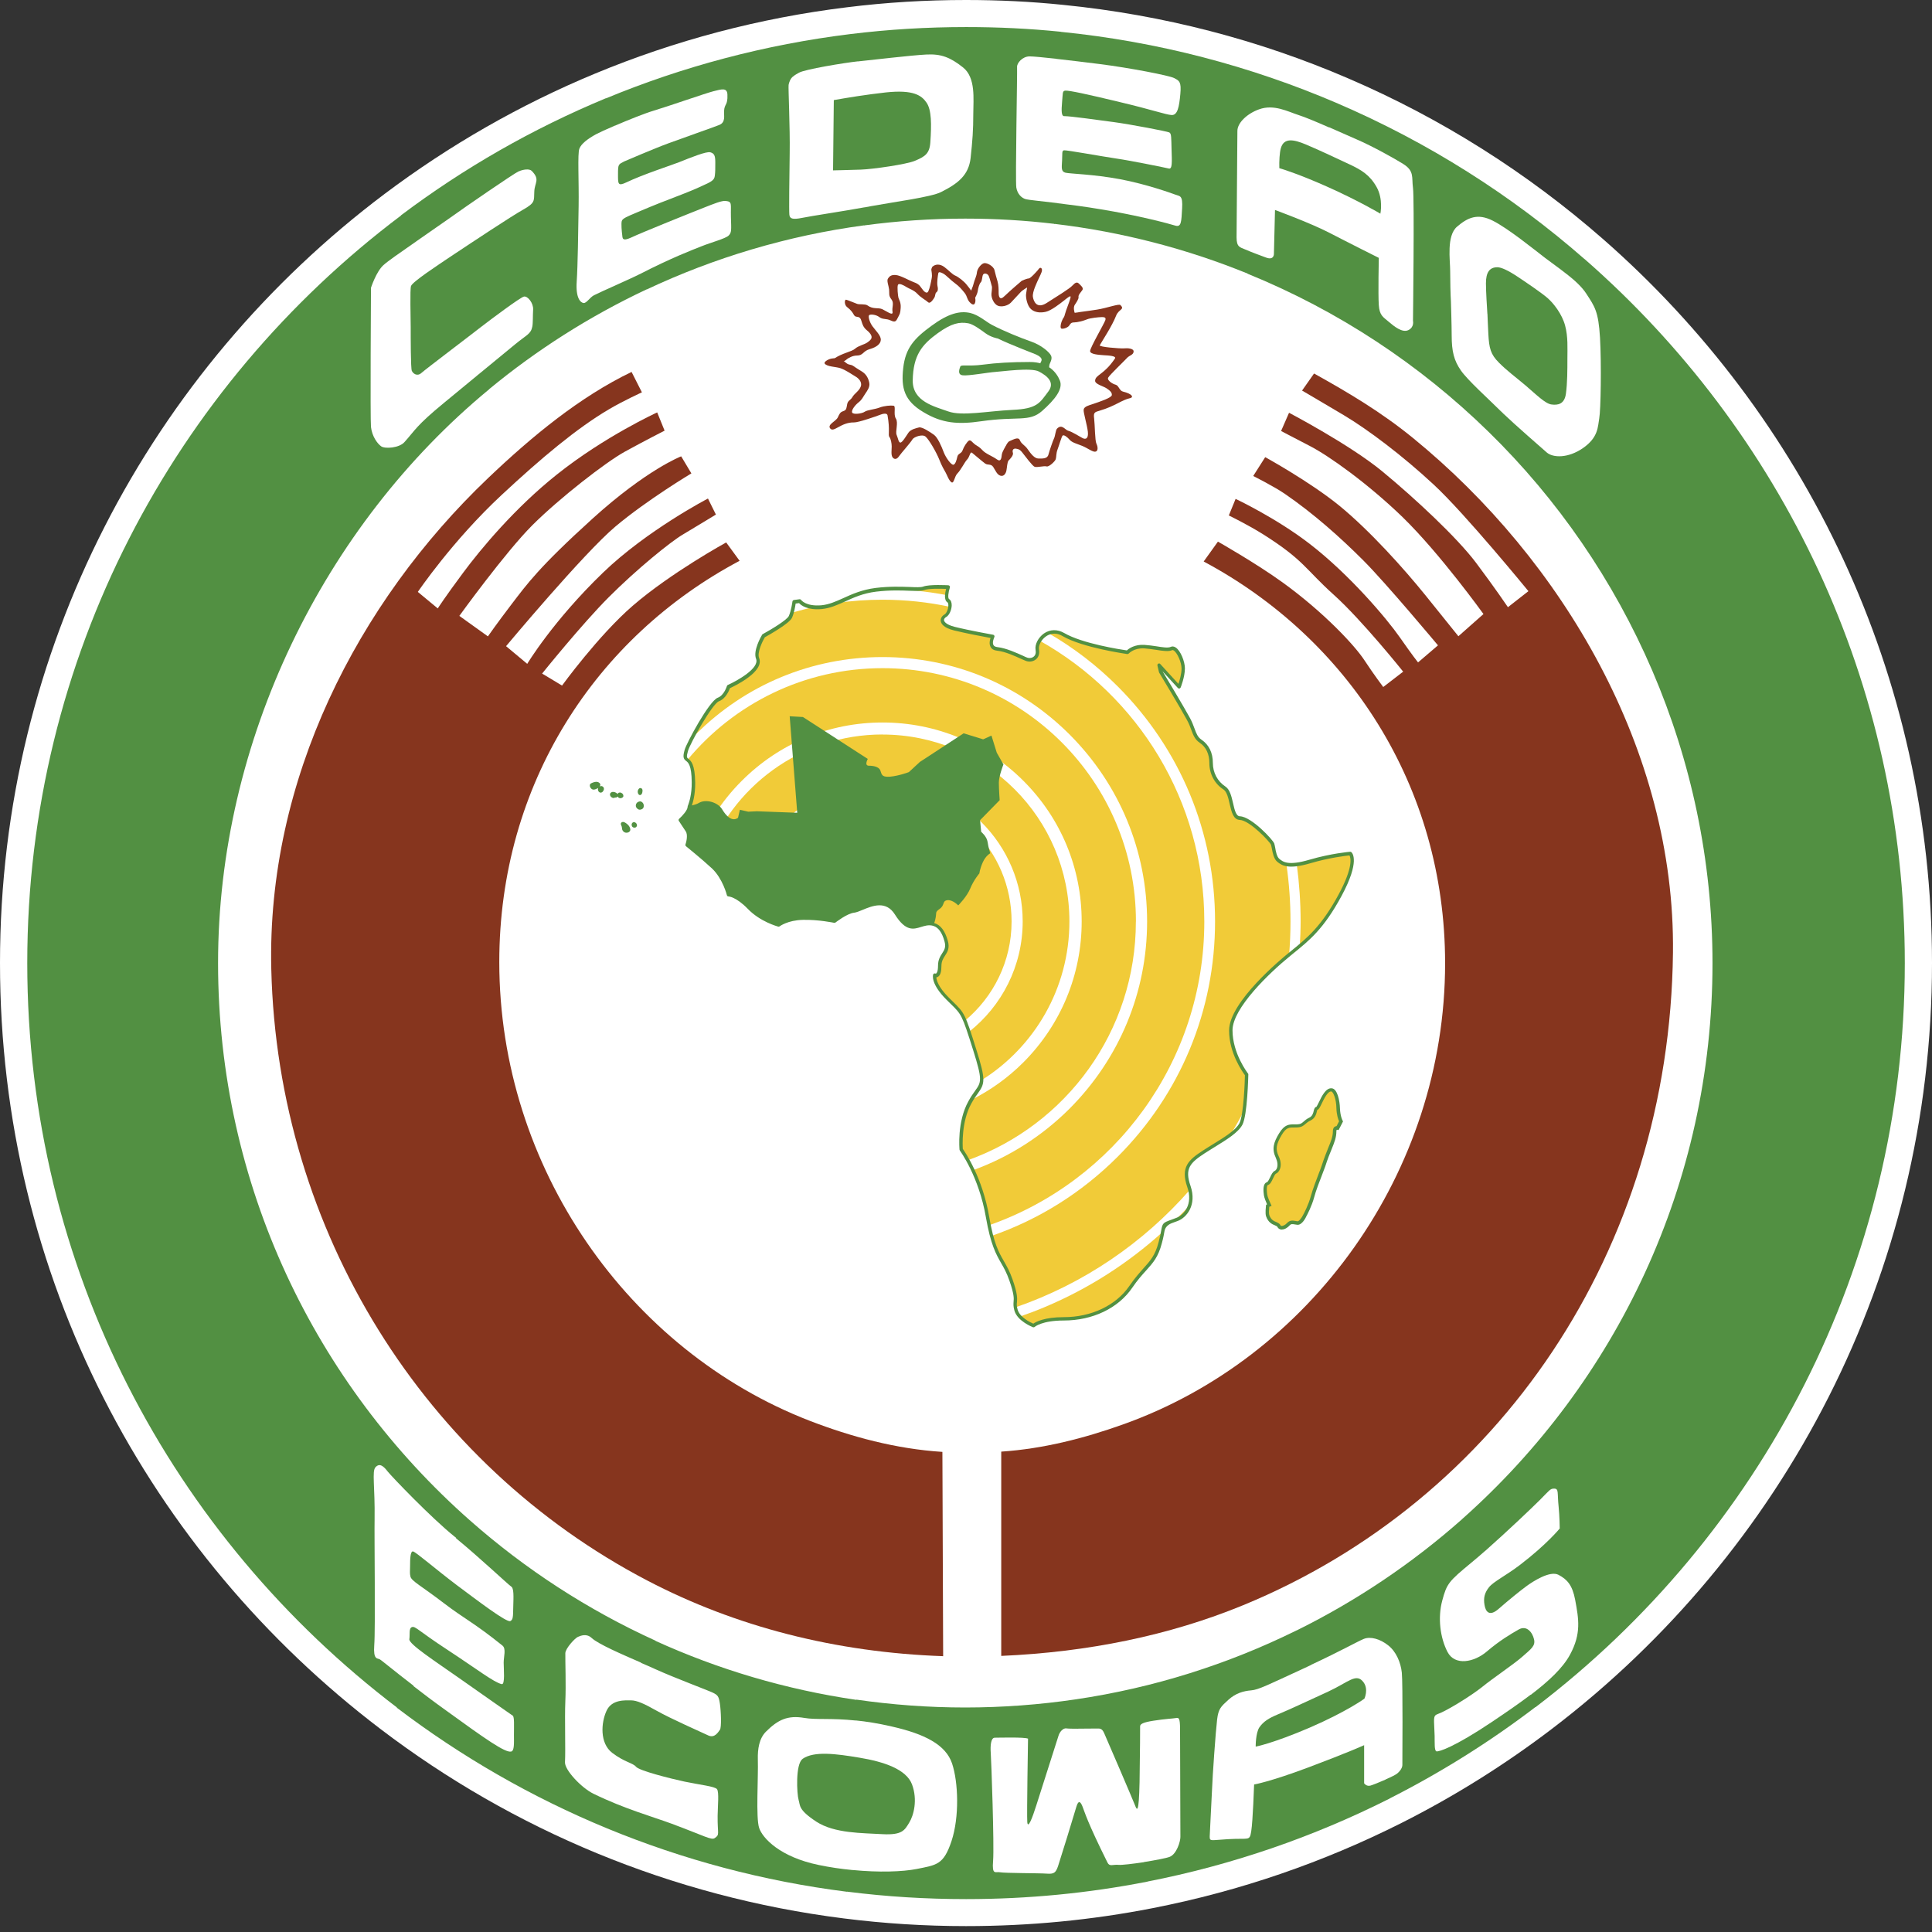 <?xml version="1.0" encoding="UTF-8"?>
<svg id="Calque_2" data-name="Calque 2" xmlns="http://www.w3.org/2000/svg" xmlns:xlink="http://www.w3.org/1999/xlink" viewBox="0 0 282.01 282.01">
  <rect x="0" y="0" width="282.01" height="282.01" fill="#333333" stroke="none"/>
  <defs>
    <style>
      .cls-1, .cls-2, .cls-3 {
        fill: none;
      }

      .cls-2 {
        clip-path: url(#clippath-1);
      }

      .cls-4 {
        fill: #f1cb38;
      }

      .cls-5 {
        fill: #fff;
      }

      .cls-6 {
        fill: #86351e;
      }

      .cls-7 {
        fill: #529042;
      }

      .cls-3 {
        clip-path: url(#clippath);
      }
    </style>
    <clipPath id="clippath">
      <rect class="cls-1" y="0" width="282.01" height="282.01"/>
    </clipPath>
    <clipPath id="clippath-1">
      <rect class="cls-1" y="0" width="282.01" height="282.01"/>
    </clipPath>
  </defs>
  <g id="OBJECTS">
    <g id="CEDEAO">
      <g class="cls-3">
        <g class="cls-2">
          <path class="cls-5" d="m233.96,34.87c-11.01-9.63-23.53-17.57-37.17-23.43-12.97-5.59-26.97-9.27-41.62-10.73C150.52.23,145.79,0,141.01,0c-5.88,0-11.67.35-17.36,1.06-12.85,1.57-25.19,4.87-36.74,9.66-11.02,4.57-21.34,10.5-30.75,17.57C22.05,53.94,0,94.69,0,140.57s21.8,86.17,55.58,111.84c19.24,14.64,42.39,24.45,67.6,27.62,5.85.74,11.8,1.12,17.83,1.12,9.3,0,18.38-.89,27.18-2.61,12.83-2.5,25.03-6.73,36.37-12.44,7.78-3.92,15.16-8.55,22.02-13.78,33.69-25.69,55.43-66.19,55.43-111.75,0-42.13-18.6-79.93-48.05-105.7"/>
          <path class="cls-7" d="m186.73,24.54c.68.2,3.15,1,6.88,2.66,4.72,2.1,7.88,3.99,7.88,3.99,0,0,.45-2.11-.55-3.89-1-1.77-2.22-2.49-3.89-3.28-1.67-.77-4.33-2.05-6.43-2.93-1.83-.77-3.22-1-3.66.55-.18.61-.25,1.89-.22,2.89"/>
          <path class="cls-7" d="m121.71,14.61c2.17-.38,4.66-.79,7.6-1.12,4.05-.43,5.22.45,5.94,1.5.73,1.06.73,3.16.55,5.78-.11,1.68-.8,2.09-2.27,2.71-1.17.5-6.1,1.22-7.89,1.28-1.77.06-4.04.11-4.04.11l.11-10.26Z"/>
          <path class="cls-7" d="m183.29,254.95s-.02-2,.55-2.83c.59-.83,1.31-1.3,2.72-1.89,1.42-.58,4.66-2.09,7.33-3.32,2.99-1.39,4.1-2.78,5.15-1.34.75,1.03.12,2.38.12,2.38,0,0-2.58,1.89-7.99,4.23-5.41,2.32-7.88,2.77-7.88,2.77"/>
          <path class="cls-7" d="m117.16,256.73c1.66-1.15,4.82-.75,8.32-.16,3.5.58,6.82,1.67,7.65,3.91.83,2.24.25,4.5-.42,5.58-.66,1.08-1,1.83-3.91,1.67-2.91-.18-6.99-.09-9.65-1.83-2.66-1.75-2.32-2.34-2.58-3.17-.25-.83-.49-5.24.59-5.99"/>
          <path class="cls-7" d="m195.23,15.06l-1.22,1.26-.02,2.25c1.56.68,3.1,1.36,4,1.76,2.34,1,5.78,2.93,6.83,3.6,1.66,1.04,1.22,1.94,1.43,3.49.22,1.56,0,19.42,0,19.42,0,0,.22.89-.66,1.34-.89.45-2.11-.55-2.89-1.22s-1.34-.89-1.44-2.44c-.11-1.55,0-6.88,0-6.88,0,0-4.44-2.22-7.21-3.66-2.78-1.44-7.94-3.33-7.94-3.33l-.16,6.45s0,.94-1.16.49c-.39-.14-.87-.32-1.34-.5l-1.67,1.68.36,1.2c13.21,5.38,25.11,13.25,35.12,23.04l1.47-.53.67-2.15c-.15-.13-.28-.26-.4-.38-1.55-1.55-4.77-4.44-5.76-5.88-1-1.44-1.34-2.77-1.34-5.11,0-1.44-.11-4.94-.11-4.94-.06-.94-.11-3.02-.11-4.48,0-1.56-.56-5.11,1-6.45,1.55-1.33,2.99-2,5.21-.88,2.22,1.1,6.16,4.3,7.65,5.44.92.7,2.08,1.51,3.17,2.38l1.88-.47.74-1.71c-10.69-9.36-22.87-17.08-36.12-22.77"/>
          <path class="cls-7" d="m153.94,32.68c9.86,1.17,19.34,3.65,28.21,7.27l1.28-.74.02-2.12c-.61-.23-1.23-.48-1.67-.67-.77-.33-1.28-.33-1.28-1.77s.12-14.31.12-15.53,1.47-2.56,3.16-3.16c2.16-.79,4.21.33,5.76.83.93.29,2.69,1.03,4.44,1.8l1.5-1.4-.26-2.11c-12.62-5.42-26.21-9.02-40.44-10.44l-1.02,1.6.41,2.35c1.9.21,4.2.49,6.36.76,4.33.55,10.15,1.67,10.87,2.05.73.39,1.06.5.89,2.34s-.39,3.1-1.28,3.05c-.88-.06-2.89-.79-7.55-1.89-4.65-1.12-7.43-1.73-7.98-1.67-.42.05-.33.39-.45,1.67-.12,1.28-.09,2.05.28,2.05,1,0,4.82.55,7.33.88,2.49.34,7.7,1.34,8.04,1.5.33.16.28.83.33,2.49.06,1.83.12,2.89-.39,2.78-.49-.12-5.6-1.16-7.55-1.44-1.94-.28-7.43-1.28-7.76-1.22-.34.06-.22.45-.28,1.5-.06,1.04-.16,1.61.5,1.77.66.16,4.05.22,7.92.94,3.89.73,7.55,2.05,8.16,2.28.61.22,1.06.06.94,2-.11,1.95-.11,2.77-1,2.5-.88-.28-5.48-1.5-10.87-2.38-2.3-.39-4.5-.67-6.32-.89l-1.09,1.55.65,1.48Z"/>
          <path class="cls-7" d="m124.14,4.98l-.88,2.2,2,1.78c2.16-.22,7.76-.89,9.93-1,2.16-.12,3.5.39,5.38,1.88,1.89,1.5,1.5,4.66,1.5,6.72,0,2.44-.12,3.99-.39,6.49-.28,2.5-1.81,3.73-4.33,4.99-1.44.73-6.88,1.44-10.2,2.05-.33.06-.67.13-1.01.19l-.75,1.67.76.95c4.82-.65,9.74-.99,14.76-.99,4.41,0,8.77.26,13.04.77l.87-1.23-.43-1.8c-2.45-.29-4.23-.47-4.6-.56-.67-.16-1.28-.77-1.44-1.71-.16-.95.16-17.03.11-17.59-.05-.56.77-1.56,1.83-1.56.53,0,2.01.14,3.91.35l1.15-2.14-.55-1.81c-4.52-.46-9.12-.68-13.77-.68-5.72,0-11.34.34-16.87,1.02"/>
          <path class="cls-7" d="m94.36,42.27c9.87-4.65,20.57-7.87,31.79-9.38l.73-1.21-.74-1.41c-3.28.6-7.58,1.23-9.1,1.54-1.35.27-1.77.12-1.82-.49-.06-.61,0-5.45.05-9.05.06-3.6-.22-9.49-.16-9.87.05-.32.26-.99.69-1.26.23-.21.53-.35.81-.52.83-.5,6.72-1.47,8.65-1.67l.31-2.37-1.42-1.61c-12.5,1.54-24.48,4.74-35.71,9.39l-.62,2.25,1.93,1.74c1.97-.85,4.4-1.82,5.68-2.2,2.04-.61,7.62-2.56,8.7-2.83,1.12-.27,2.02-.61,2.05.5.06,1.61-.43,1.28-.49,2.38-.04.67.27,1.67-.73,2.05-1,.39-5.27,1.89-7.37,2.66-2.11.77-6.49,2.66-6.49,2.66-.83.43-.89.39-.89,1.83s-.04,1.82,1.22,1.22c2.44-1.17,6.68-2.54,7.71-2.95,1.67-.67,3.99-1.61,4.55-1.44.55.16.72.45.72,1.44s0,1.39-.06,1.89c-.05.49-.16.77-1.1,1.22-3.5,1.67-4.94,1.94-10.38,4.27-1.3.55-2,.83-2.11,1.21-.11.4,0,1.56.06,2.01.06.45-.06,1.04,1.34.39,1.39-.67,8.98-3.72,10.54-4.33,1.55-.61,2.65-1.06,3.22-1,1,.11.72.39.77,2.34.06,1.94.11,2.27-.33,2.71-.45.45-2.61,1.02-3.94,1.56-1.39.55-4.44,1.71-8.99,4.05l-.36,1.66,1.31.59Z"/>
          <path class="cls-7" d="m58.55,31.45l-.08,2.3,2.12,1.6c1.78-1.23,3.66-2.54,4.91-3.42,2.72-1.95,9.44-6.55,10.15-6.89.73-.33,1.61-.43,1.95-.11,1.29,1.3.43,1.71.39,3.05-.06,1.33.16,1.61-1.61,2.61-1.85,1.04-7.38,4.72-10.05,6.49-2.66,1.77-6.1,4.05-6.33,4.66-.18.49-.05,4.55-.05,6.05s0,5.94.16,6.33c.16.39.77.88,1.39.33.61-.55,7.21-5.54,8.71-6.72,1.4-1.08,5.72-4.32,6.27-4.44.55-.11,1.39.95,1.34,1.89-.06.94-.01,1.95-.12,2.5-.22,1.1-.81,1.17-2.55,2.61-1.95,1.6-3.71,3.05-5.36,4.41l-.06,1.97,1.64.16c6.97-5.76,14.69-10.67,22.97-14.57l.49-1.39-1.43-.87c-1.42.73-5.66,2.56-6.72,3.11-.6.32-1.06,1.16-1.5,1.12-.45-.06-1.16-.73-1-3.11.16-2.38.22-7.33.28-10.99.06-3.66-.18-7.71.11-8.43.28-.73,1.22-1.44,2.44-2.11.47-.25,1.5-.72,2.71-1.24l.53-2.61-1.84-1.39c-10.71,4.45-20.74,10.2-29.88,17.08"/>
          <path class="cls-7" d="m68.63,221.96c-22.58-19.91-36.8-48.99-36.8-81.39s15.39-63.79,39.55-83.73l.25-1.67-1.83-.48c-1.78,1.48-3.44,2.84-5.01,4.13-4.05,3.33-4.16,3.94-5.76,5.72-.77.86-2.83,1-3.39.61-.55-.39-1.33-1.44-1.49-2.83-.12-1,0-20.31,0-20.31,0,0,.77-2.38,1.83-3.32.56-.52,2.52-1.89,4.63-3.35l-.31-2.97-1.74-.93C25.41,56.39,3.98,95.98,3.98,140.57s21.18,83.74,54,108.7l2-.67.38-2.54c-2.93-2.25-4.72-3.76-4.94-3.86-.34-.18-.95.11-.79-2.07.18-2.16,0-16.02.05-18.36.07-4.77-.41-7.02.13-7.6.61-.67,1.19-.14,1.77.61.58.74,6.41,6.82,9.74,9.49.11.08.21.16.32.25l1.88-.62.12-1.94Z"/>
          <path class="cls-7" d="m68.63,221.96c8.05,7.1,17.16,13.03,27.06,17.53l-.19,2.23-1.93.97c-2.79-1.21-6.26-2.71-7.21-3.6-.74-.69-1.57-.34-2-.16-.41.16-1.82,1.67-1.84,2.38-.02,1.21.11,4.6,0,7.04-.11,2.58.05,7-.05,8.88-.06,1.12,2.39,3.74,4.16,4.6,4.55,2.22,8.59,3.33,11.43,4.38,4.93,1.84,5.78,2.43,6.27,2.09.77-.53.39-.53.42-3.25.02-1.49.23-3.46-.09-3.89-.33-.41-2.38-.61-4.73-1.1-2.14-.46-6.57-1.58-7.08-2.16-.49-.59-1.67-.65-3.5-2.05-1.83-1.42-1.61-4.38-.83-6.1.77-1.73,2.77-1.55,3.6-1.55s1.89.47,3.8,1.55c1.91,1.08,6.48,3.11,7.49,3.58.92.41,1.42-.5,1.67-.83.26-.33.16-2.75,0-3.83s-.33-1.24-1-1.58c-.67-.33-5.58-2.16-8.32-3.4-.62-.29-1.39-.62-2.2-.97l.08-2.02,2.03-1.19c9.16,4.17,18.99,7.1,29.3,8.61l.92,1.66-.99,1.36c-3.6-.38-5.8-.08-7.51-.38-2.41-.41-3.83.26-5.58,2-1,1-1.23,2.54-1.19,4.05.08,2.66-.31,8.51.19,10.01.5,1.5,3.05,4.25,8.71,5.41,1.63.34,3.29.58,4.87.73l.74,1.71-1.47,1.47c-24.51-3.09-46.99-12.62-65.71-26.85l.14-2.1,2.23-1.1c1.36,1.06,2.97,2.28,4.8,3.59,5.74,4.16,8.62,6.19,9.49,5.99.49-.11.41-1.24.41-2.49s.08-2.58-.18-2.75c-.25-.16-4.01-2.81-7.76-5.44-3.56-2.5-7.43-5.01-7.33-5.72.11-.67-.11-1.61.39-1.77.49-.16.89.52,5.22,3.35,4.33,2.84,6.7,4.7,7.87,4.98.52.12.29-2.23.29-3.13s.39-2.04-.18-2.5c-4.17-3.36-5.56-3.9-8.55-6.19-3.33-2.55-4.73-3.22-4.88-3.89-.12-.52-.05-.74-.05-1.58s.02-2.16.43-2.08c.42.08,3.39,2.66,6.39,4.92,2.93,2.18,7.3,5.53,7.82,5.24.39-.22.39-.55.42-2.16.04-1.42.11-2.64-.32-2.89-.4-.25-4.72-4.33-8.02-7.02l-.07-2.08,2.07-.48Z"/>
          <path class="cls-7" d="m124.99,248.09c5.19.75,10.51,1.15,15.91,1.15s10.87-.41,16.13-1.19l1.36,1.73-.96,2.56c-.81,0-1.56-.01-1.77-.05-.49-.08-1,.53-1.16,1.1-.18.59-2.66,8.32-3.22,10.1-.59,1.87-1.24,3.56-1.33,2.47-.08-1.07.11-12.17.11-12.17-.5-.25-4.27-.14-4.85-.14s-.67,1.17-.59,2.25.52,13.48.34,15.72c-.18,2.15.34,1.55.99,1.67.77.14,5.74.12,6.82.2,1.08.08,1.34-.11,1.68-1.12.31-.92,2.32-7.43,2.65-8.59s.66-.73.92-.06c.31.77.63,2.11,3.64,8.16.31.63.77.25,1.61.33.42.05,2.1-.15,3.77-.4l1.55,1.33-1.16,1.53c-8.55,1.67-17.37,2.54-26.41,2.54-5.86,0-11.65-.36-17.32-1.08l-.66-1.69,1.39-1.48c3.85.38,7.33.26,9.39-.15,2.91-.59,3.91-.59,5.07-4.07,1.16-3.5,1-8.58.08-11.33-.92-2.74-4-4.31-8.82-5.4-2.03-.47-3.74-.73-5.24-.88l-.77-1.46.86-1.56Z"/>
          <path class="cls-7" d="m167.42,274.66c12.47-2.43,24.32-6.54,35.35-12.09l.9-1.9-1.4-.92c-.92.41-1.91.8-2.23.89-.59.16-.92-.34-.92-.34v-5.56s-2.42,1.1-8.18,3.26c-5.54,2.08-7.88,2.48-7.88,2.48,0,0-.18,5.32-.42,6.82-.25,1.49-.26.97-3.4,1.16-2.57.15-2.66.36-2.66-.41,0-.34.23-4.41.33-6.66.08-2.25.55-8.77.75-10.4.19-1.57.55-1.87,1.63-2.86s2.24-1.3,3.33-1.39c1.08-.08,2.52-.83,7.76-3.24.33-.15.66-.31.96-.45l.28-3.38-2.39-1.67c-9.98,4.92-20.8,8.37-32.2,10.05l-.67,2.1,1.07,2.18c1.08,0,2.3-.02,2.58-.02.5,0,.83-.08,1.16.67.34.75,4.27,9.9,4.52,10.57.26.67.55,1.33.65-3.42.08-4.74.08-7.82.08-8.15s.46-.58,1.94-.81c1.77-.28,2.85-.31,3.28-.39.41-.08.61-.06.61,1.61s.05,15.09.05,15.75-.54,2.47-1.54,2.89c-.49.2-2.11.5-3.72.76l-.93,1.98,1.31.87Z"/>
          <path class="cls-7" d="m189.23,238.01c8.83-4.36,16.99-9.87,24.28-16.34l2.59,1.34.74,3.32c-.73.65-1.43,1.24-2.07,1.77-3.33,2.75-3.58,3.05-4.25,5.54-.67,2.5-.31,5.41.77,7.49,1.08,2.08,3.9,1.5,5.72-.05,1.89-1.61,3.5-2.56,4.66-3.22,1.16-.67,2,.39,2.24,1.39.26,1-.41,1.43-1.74,2.61-1.34,1.16-4.17,3.04-5.82,4.38-1.67,1.34-5.29,3.55-6.45,3.94-.81.27-.55.72-.49,3.22.02,1-.06,2.16.27,2.24.34.08,2.58-.6,8.1-4.3,2.1-1.41,3.99-2.71,5.64-3.96l1.28.22-.54,1.55c-6.67,5.09-13.84,9.59-21.4,13.41l-1.29-1.08.8-1.74c.75-.33,1.46-.68,1.68-.87.5-.41.75-.9.75-1.24s.08-11.99-.08-13.48c-.16-1.5-.83-3.08-2-3.99-1.16-.92-2.58-1.34-3.58-.92-.93.39-3.31,1.74-7.7,3.79l-2.62-2.14.5-2.9Z"/>
          <path class="cls-7" d="m217.12,45.82c.02.42.06,1.63.13,2.91.11,2.11.33,2.99,1.55,4.21s2.32,2.01,3.89,3.33c1.55,1.33,2.88,2.66,3.77,2.77.89.12,1.89,0,2.11-1.55.22-1.55.22-3.55.22-5.11s.11-3.22-.34-4.88c-.45-1.66-1.67-3.22-2.55-3.99-.89-.77-3.11-2.28-4.44-3.16-1.34-.89-2.34-1.34-2.89-1.34-1.16,0-1.67.77-1.67,2.34,0,1.17.15,3.58.21,4.46"/>
          <path class="cls-7" d="m224.17,249.17c32.75-24.96,53.87-64.32,53.87-108.59,0-40.96-18.07-77.69-46.7-102.73l-2.1.38-.52,1.8c1.15.9,2.21,1.87,2.83,2.84,1.22,1.88,1.77,2.55,2,6.43.22,3.89.11,10.54-.11,11.76-.22,1.22-.12,2.77-2.34,4.32-2.22,1.56-4.44,1.44-5.32.67-.82-.72-4.59-4-6.39-5.72l-1.91.95-.22,1.73c20.19,19.71,32.71,47.49,32.71,77.57,0,32.24-14.09,61.19-36.47,81.09l.59,3.08,2.76,1.58c3.11-2.75,6.77-6.23,7.91-7.37,1.42-1.42,1.5-1.67,2.08-1.67.73,0,.45.55.67,2.66.14,1.33.16,3.16.16,3.16,0,0-1.88,2.32-5.82,5.33-2.05,1.56-3.83,2.41-4.5,3.24-.66.83-.83,1.58-.66,2.58.15.96.69,1.81,2.1.55,1.42-1.24,3.13-2.63,4.05-3.3.92-.67,3.42-2.3,4.66-1.63,1.24.66,2.01,1.47,2.42,3.63.52,2.81.92,4.94-.75,8.02-1.03,1.91-3.04,3.82-5.74,5.87l-.07,1.47.81.31Z"/>
          <path class="cls-7" d="m145.62,49.4c1.83.89,5.05,2.11,5.55,2.32.49.22,1.06.56.82,1.01-.21.43-.33.49.34.88.67.39.83.12.83-.22s.49-.88.28-1.44c-.23-.55-1.5-1.61-2.95-2.1-1.44-.5-4.05-1.55-5.72-2.44-.9-.48-1.91-1.44-3.16-1.73-1.5-.33-3.17.06-5.66,1.89-2.5,1.83-3.78,3.22-4.11,6.16-.33,2.93.16,4.77,2.95,6.43,2.77,1.67,5.11,1.81,8.43,1.33,5.33-.77,6.99.16,8.88-1.49,1.89-1.67,3.1-3.22,2.61-4.44s-1.71-2.72-4.38-2.72-4.95.13-6.88.39c-2.11.28-3.17-.06-3.28.28-.12.33-.45,1.16.33,1.27.79.12,3.78-.43,4.78-.49,1-.06,5.21-.67,6.37-.06s2.38,1.56,1.39,2.89c-1.28,1.7-1.61,2.55-5.26,2.71-3.67.18-7.38.95-9.38.22-2.01-.72-5.22-1.44-5.17-4.54.07-3.67,1.35-5.21,3.66-6.88,2-1.44,3.16-1.67,4.44-1.44.68.12,1.67.83,2.5,1.44.83.61,1.77.77,1.77.77"/>
          <path class="cls-6" d="m151.99,39.13c.28.28-.05.83-.33,1.44-.28.61-1,2.05-.89,2.77.12.73.61,1.77,2,.89,1.39-.89,3.39-2.11,3.78-2.56.39-.43.67-.55.94-.27.27.27.72.61.5.94-.23.33-.61.72-.56,1,.06.28-.33.83-.55,1.16-.22.34-.11,1,.06,1.34.16.33-1.22,1.55-1.55,1.55s-.06-1.28.22-2.05c.27-.77.72-1.88.66-2.05-.06-.16-.5.22-1,.61-.49.39-1.83,1.44-2.61,1.61-.77.18-1.61.12-2.17-.39-.55-.49-.77-1.66-.72-2.16.06-.49.16-1,.16-1,0,0-.66.39-.88.61-.22.22-1.06,1.16-1.5,1.61s-1.33.67-1.89.45c-.55-.22-1-1.12-.94-1.77,0,0,.12-.89.06-1.06s-.28-1.12-.45-1.5c-.16-.39-.67-.49-.83-.22-.16.28-.11.89-.33,1.12-.22.22-.39.83-.45,1.28-.06.43-.39,1-.39,1,0,0-.77-.06-.67-.67.12-.61.34-.89.45-1.39.11-.5.45-1.12.49-1.67.06-.55.62-1.22,1.01-1.33.39-.12,1.39.39,1.55,1s.27,1.1.45,1.66c.16.56.16,1.22.16,1.67s.12,1.22.88.45c.79-.77,2.5-2.22,2.5-2.22,0,0,.73-.33,1-.33s1.16-1.01,1.34-1.22c.16-.22.33-.45.49-.28"/>
          <path class="cls-6" d="m136.13,38.91c.45-.39,1.1-.39,1.71.06s1.17,1.1,1.62,1.27c.43.18,1.27.83,1.66,1.34.39.49,1.12,1.39,1.22,1.89.12.49,0,1.33-.61.82-.61-.49-.49-1-.94-1.55-.45-.55-.77-.94-1.39-1.39s-1.28-1.16-1.67-1.39c-.39-.22-.73-.34-.77-.06-.06.28-.22,1.34-.12,1.83.12.5.06.77-.16.94-.22.18-.11.5-.33.83-.22.34-.61.89-.89.61-.27-.27-1.04-.66-1.55-1.22-.5-.55-1.28-.77-1.61-1-.34-.22-1.06-.61-1.22-.33-.16.27,0,1.67.06,1.89.05.22.39.66.33,1.49-.06.83-.11.83-.39,1.39-.28.56-.39.77-1.06.45s-1.16-.11-1.66-.49c-.5-.39-1.34-.45-1.5-.28s.05,1,.49,1.61,1.22,1.33,1.22,1.95-.61,1.1-1.61,1.39c-1,.27-.94.94-1.88.94-.62,0-1.17.33-1.4.49-.21.18-.66.56-1.1.45-.45-.11-1.51-.04-.83-.49,1.22-.83,2.55-1,3.05-1.44.49-.45,1.39-.61,1.83-.94.45-.34,1.13-.75-.12-1.78-1-.83-.52-1.87-1.39-1.94-.67-.06-.27-.5-1.49-1.44-.39-.29-.39-1.1-.12-1.06.28.06,1.28.5,1.61.61.34.12,1.16-.02,1.5.22.83.61,1.55.28,2.16.55.61.28,1.61,1.06,1.5.39-.12-.66.27-1.27-.16-1.82-.45-.56-.28-.89-.34-1.44-.06-.56-.39-1.28-.16-1.61.22-.34.5-.56,1.16-.5.67.06,1.89.77,2.5,1,.61.22.89.39,1.22.89.33.49.77.94,1,.49.22-.45.39-1.33.49-1.88.12-.56-.05-1.12-.05-1.28s.16-.45.16-.45"/>
          <path class="cls-6" d="m124.59,53.45c-.39-.31-.67-.11-1.1-.49-.45-.4-1.35-.8-2.17-.61-.49.11-1.1.49-.94.72.34.47,1.61.45,2.28.67.79.26,1.83,1,2.22,1.22.39.22,1,.77.77,1.44-.22.66-.94,1.04-1.22,1.55-.28.49-.67.49-.77,1.06-.12.55-.06.83-.56,1-.49.16-.55.39-.82.94-.28.55-1.5,1-1.12,1.56.52.74,1.55-.89,3.5-.85.63.02,3.38-.94,3.77-1.1s1.04-.33,1.12.06c.39,2.16.05,2.88.27,3.16s.34.94.34,1.39-.12,1.22.11,1.56c.22.33.61.39.95-.12.33-.49,1.66-1.94,1.98-2.49.2-.33,1.4-.79,1.89-.4.5.4,1.61,2.34,2,3.33.39,1,.73,1.55.95,1.94.22.39.45,1.12.83,1.4.39.27.43-.83.88-1.28.5-.5,1.09-1.7,1.39-2,.45-.45.45-1.28.77-1,.34.27,1.5,1.27,1.89,1.55s.83,0,1.17.49c.33.5.55,1.12,1.04,1.28.5.16.79-.27.89-.72s.11-1.28.33-1.5.77-.77.61-1.16c-.15-.39.34-.77-.05-1s-.56-.5-.79-.22c-.21.28-.72,1.1-.77,1.55-.05.45-.11,1.12-.72.67s-1.67-.83-2.11-1.34c-.45-.49-.66-.55-1.06-.82-.39-.28-.66-.77-.94-.56-.28.22-.72.89-.89,1.39-.16.5-.66.45-.77.95-.11.49-.27,1.06-.55,1.16-.28.12-1.1-.94-1.44-1.83-.33-.88-.88-2.16-1.44-2.55-.55-.39-1.71-1.16-2.16-1.06-.45.12-1.22.28-1.55.77-.34.5-.89,1.44-1.17,1.44s-.33-.61-.55-1.12c-.22-.49.28-1.77-.11-2.38-.4-.61.05-1.83-.34-1.88-.39-.06-1.33,0-2.04.27-.73.28-1.78.34-2.17.61-.39.28-1.67.45-1.83.12-.16-.34.45-1.12.95-1.5.49-.39.6-.72.94-1.22.33-.49.72-1,.61-1.61-.12-.61-.39-1.2-1-1.61-.34-.22-1-.61-1.28-.83"/>
          <path class="cls-6" d="m154.93,47.96c-.35-.12.12-1.89.94-2.11.83-.22,2.89-.43,4.28-.66,1.39-.22,3.16-.87,3.38-.67.72.67-.23.58-.61,1.55-.61,1.56-2,3.62-2.39,4.33-.13.25,2.95.49,3.5.45.56-.06,1.5,0,1.44.49-.06.5-.61.5-1,.95-.39.43-2.5,2.44-2.71,2.83-.22.39.66.94,1.1,1.04.45.12.53.88,1.06,1,1.39.34,1.56.83,1.06.95-1.28.28-2.17,1.16-4.45,1.83-.76.22-.94.27-.82,1.16.11.89.11,3.22.33,3.66s.27,1.06-.11,1.16c-.4.12-1.12-.49-1.95-.83-.83-.33-1.49-.49-1.83-.88-.33-.39-.88-.83-1.06-.61-.16.22-.49,1.39-.72,2s-.16,1.1-.27,1.44c-.12.33-1.01,1.16-1.34,1.04-.33-.11-1.39.18-1.73.06-.33-.11-1.43-1.61-1.82-2.1-.4-.5-.62-.5-1.01-.56-.39-.05-1.39,1.22-1.61,1.06s.22-1.94.79-2.16c.55-.22,1.27-.67,1.49-.12.22.56.73.7,1.16,1.34.5.72,1,1.33,1.56,1.33s1.27.06,1.44-.55c.16-.61.66-2.05.82-2.38.18-.34.23-1.23.45-1.44.73-.73,1.16.22,1.67.33.5.12,1.61.83,2.05,1.06.45.22.88.11.77-.94-.12-1.06-.67-2.78-.61-3.22.06-.45.75-.62,1.39-.83,1-.34,2.66-.89,2.72-1.28.05-.39-.28-.67-.77-1-.5-.33-1.7-.6-1.67-1.12.06-.88,1.27-.82,2.89-3.22.26-.39-.89-.45-1.62-.49-.72-.06-2-.12-2-.61s2.05-3.99,2.22-4.5c.18-.5-.33-.45-.61-.45s-1.61.12-2.1.34c-.5.21-1.39.43-1.83.43s-.55.18-.72.45c-.18.28-.83.55-1.17.45"/>
          <path class="cls-6" d="m137.68,241.75c-15.7-.55-30.29-4.3-43.15-11.02-32.46-16.93-54-50.94-54.93-89.23-.67-27.62,12.56-53.51,31.61-71.68,6.43-6.13,13.42-11.89,20.98-15.53l1.51,2.98s-2.69,1.22-4.84,2.49c-4.66,2.75-9.83,7.08-15.64,12.49-7.16,6.66-12.23,14.15-12.23,14.15l2.91,2.41s1-1.57,3.66-5.15c2.65-3.58,7.65-9.56,13.72-14.39,7-5.58,14.65-9.07,14.65-9.07l1.08,2.66s-3.08,1.57-5.82,3.08-9.49,6.74-13.49,10.73c-3.99,4-10.65,13.23-10.65,13.23l4.17,2.99s1.33-1.91,3.49-4.74c2.17-2.83,3.91-5.32,11.82-12.48,7.9-7.15,12.9-9.06,12.9-9.06l1.49,2.49s-6.41,3.83-11.07,7.74c-4.66,3.92-15.98,17.48-15.98,17.48l3.09,2.58s3.74-6.25,11.06-13.31c6.4-6.18,15.32-10.82,15.32-10.82l1.16,2.34s-3.22,1.96-4.82,2.91c-1.83,1.08-6.74,5.07-10.82,9.15-3.96,3.97-9.73,11.15-9.73,11.15l2.91,1.75s5.34-7.35,10.32-11.65c5.58-4.82,13.64-9.24,13.64-9.24l1.96,2.68c-20.96,11.12-35.08,32.57-35.08,58.56,0,29.99,18.88,56.75,45.31,66.97,6.1,2.35,12.61,4.11,19.37,4.54l.11,29.85Z"/>
          <path class="cls-6" d="m146.12,241.71c12.62-.55,24.51-2.95,35.36-7.41,37.21-15.32,62.22-51.67,62.72-95.24.34-29.55-16.17-57.36-37.94-75.12-4.66-3.8-9.42-6.62-14.45-9.42l-1.75,2.49s2.57,1.5,6.07,3.58c3.5,2.08,8.58,5.9,13.15,10.15,4.58,4.24,13.82,15.55,13.82,15.55l-2.99,2.34s-1.91-2.83-4.66-6.49c-2.75-3.66-8.91-9.4-13.65-13.31-4.74-3.92-13.64-8.58-13.64-8.58l-1.16,2.66s1.41.75,4.16,2.17c2.75,1.41,8.44,5.44,13.57,10.4,5.48,5.33,11.81,14.15,11.81,14.15l-3.66,3.24s-1.75-2.16-4.82-5.99c-3.09-3.83-8.08-9.4-12.56-13.07-4.33-3.52-10.82-7.08-10.82-7.08l-1.75,2.75s2.98,1.49,4.58,2.58c4.25,2.91,8.16,6.41,11.48,9.73,3.33,3.33,10.91,12.41,10.91,12.41l-2.91,2.49s-.75-.92-2.66-3.66c-1.91-2.74-7.33-9.15-13.15-13.64-4.91-3.79-10.82-6.57-10.82-6.57l-.99,2.42s2.74,1.33,4.99,2.74c5.99,3.78,6.15,5.08,10.32,8.83,4.16,3.74,10.14,11.23,10.14,11.23l-2.91,2.24s-1.33-1.75-2.75-3.91c-1.41-2.16-5.93-7-11.89-11.32-3.91-2.83-9.49-5.99-9.49-5.99l-2.08,2.9c20.99,11.21,35.24,32.71,35.24,58.64,0,30.59-19.77,57.66-47.1,67.35-5.61,2-11.55,3.53-17.69,3.94v29.81Z"/>
          <path class="cls-4" d="m128.82,115.68c-9.93,0-18.07,7.69-18.77,17.43,1.69,1.39,3.63,1.88,3.63,1.88,0,0,1.21-.94,3.52-.99,2.31-.06,4.63.43,4.63.43,0,0,1.7-1.37,2.86-1.48,1.15-.12,4.28-2.59,6.16.39,1.87,2.97,2.91,1.7,4.4,1.48.4-.06.75-.02,1.07.07.86.27,1.43,1.12,1.8,2.41.49,1.76-.94,1.93-.94,3.64s-.72,1.37-.72,1.37c0,0-.39,1.15,1.87,3.42,1.44,1.43,1.91,1.73,2.54,3.24,4.14-3.45,6.79-8.65,6.79-14.46,0-10.4-8.43-18.83-18.83-18.83"/>
          <path class="cls-4" d="m128.82,107.21c-11.95,0-22.12,7.69-25.82,18.38.38.33.74.66,1.09.99,1.66,1.54,2.25,4.01,2.25,4.01,0,0,.83,0,2.18,1.14,1.36-9.98,9.94-17.7,20.29-17.7,11.29,0,20.47,9.19,20.47,20.47,0,6.53-3.06,12.35-7.83,16.11.22.69.49,1.54.83,2.61.76,2.43,1.04,3.64,1,4.45,7.7-4.82,12.82-13.39,12.82-23.16,0-15.07-12.21-27.29-27.29-27.29"/>
          <path class="cls-4" d="m165.81,134.51c0-20.43-16.56-36.98-36.99-36.98-11.45,0-21.68,5.2-28.47,13.38.35.26.86.7.89,3.28.02,1.83-.4,3.05-.55,3.44-.04.09-.06.14-.06.14,0,.77-1.31,1.93-1.31,1.93,0,0,.49.77.99,1.49.49.7,0,2.15,0,2.15,0,0,.54.42,1.28,1.03,1.43-3.86,3.69-7.41,6.69-10.4,5.49-5.49,12.78-8.51,20.54-8.51s15.06,3.02,20.56,8.51,8.51,12.78,8.51,20.54-3.03,15.06-8.51,20.56c-2.25,2.25-4.82,4.09-7.61,5.48-.06.09-.12.21-.19.32-1.64,2.98-1.26,6.94-1.26,6.94,0,0,.4.54.96,1.54,14.3-5.11,24.52-18.77,24.52-34.83"/>
          <path class="cls-4" d="m175.79,134.51c0-17.61-9.69-32.95-24.03-40.99-.27.45-.39.92-.33,1.3.22,1.27-.87,1.7-1.64,1.37s-2.7-1.31-4.18-1.49c-1.49-.15-.67-1.81-.67-1.81,0,0-3.42-.61-5.61-1.15-2.2-.55-1.93-1.55-1.33-1.88.35-.19.61-.76.68-1.28-3.18-.68-6.48-1.04-9.86-1.04-2.28,0-4.52.16-6.72.48-.7.29-1.4.5-2.15.58-.42.04-.79.04-1.1.01-1.1.23-2.18.52-3.25.82-.06.21-.13.42-.21.6-.39.83-3.91,2.76-3.91,2.76,0,0-1.33,2.2-.88,3.3.75,1.89-4.24,4.13-4.24,4.13,0,0-.45,1.48-1.49,1.87-.81.29-2.75,3.52-3.86,5.66.18-.18.34-.35.52-.53,7.29-7.29,16.99-11.31,27.29-11.31s20,4.01,27.31,11.31c7.28,7.29,11.31,16.99,11.31,27.29s-4.03,20-11.31,27.31c-4.06,4.05-8.86,7.09-14.1,8.99.79,1.68,1.66,4,2.14,6.84.08.43.15.82.22,1.19,18.29-6.42,31.4-23.84,31.4-44.33"/>
          <path class="cls-4" d="m187.79,126.17c-.59-.11-.9-.35-1.19-.59-.6-.49-.66-1.87-.82-2.36-.18-.5-3.25-3.74-4.79-3.8-1.41-.05-1-3.58-2.25-4.4-1.27-.82-1.94-2.21-1.94-3.63s-.54-2.54-1.54-3.19c-.99-.67-.93-1.71-1.76-3.25-.82-1.54-4.07-6.94-4.07-6.94l-.22-.94,2.92,3.2s.61-1.49.61-2.7-1-3.25-1.71-2.92c-.72.33-2.31-.16-3.96-.27-1.66-.12-2.48.82-2.48.82,0,0-6.45-.88-9.36-2.58-.81-.48-1.57-.47-2.21-.21,3.66,2.11,7.06,4.71,10.12,7.77,9.17,9.17,14.22,21.35,14.22,34.33s-5.05,25.17-14.22,34.34c-5.27,5.27-11.55,9.18-18.4,11.55.89,3.4,1.88,3.74,2.83,6.45,1.06,3.01.47,2.91.63,3.99,9.96-3.43,18.71-9.42,25.49-17.17-.04-.15-.09-.31-.14-.46-.94-2.7,0-3.64,2.2-5.07,1.33-.86,2.75-1.66,3.82-2.45.73-1.17,1.41-2.38,2.05-3.62.29-2.2.36-5.21.36-5.21,0,0-2.32-2.91-2.32-6.43s5.9-8.93,8.51-11.05c.13-1.6.2-3.22.2-4.86,0-2.83-.2-5.6-.59-8.34m-52.92-40.33c-.8.29-2.89-.12-5.95.12,3.15.01,6.26.32,9.29.9.04-.56.25-1.19.25-1.19,0,0-2.7-.16-3.58.16"/>
          <path class="cls-4" d="m171.55,178.1c.09-.04.2-.08.32-.12.69-.27,1.5-.99,1.84-2.1-.56.6-1.14,1.2-1.73,1.78-.14.15-.29.29-.43.43m-22.68,14.08c.79.86,2.02,1.33,2.02,1.33,0,0,1.04-.99,4.4-.99s7.42-1.21,9.8-4.68c2.15-3.13,3.46-3.3,4.28-6.43.19-.7.28-1.21.35-1.58-5.08,4.6-10.84,8.28-17.14,10.94-1.23.52-2.47.99-3.72,1.42m48.25-67.58s-2.69.22-5.88,1.16c-.77.22-1.42.35-1.94.42.36,2.75.56,5.53.56,8.34,0,1.2-.05,2.38-.12,3.57,1.95-1.63,3.74-3.45,5.89-7.43,2.69-5.01,1.48-6.06,1.48-6.06"/>
          <path class="cls-4" d="m185.29,175.92l-.25.11s-.13,1.03,0,1.41c.45,1.29,1.43,1.07,1.66,1.54.21.47.93.22,1.35-.25.4-.46.8-.25,1.34-.2.55.06,1.1-1.15,1.1-1.15,0,0,.74-1.37,1.1-2.72.35-1.35,1.37-3.77,1.6-4.46.88-2.75,1.63-3.65,1.63-5.08,0-.56.43-.45.43-.45l.49-.96s-.38-.66-.41-1.93c-.02-1.27-.43-2.62-.96-2.66-1.08-.12-1.82,2.69-2.15,2.69s-.08,1.13-1.02,1.57-.88.96-1.87.99c-1,.04-1.6-.19-2.43,1.19-.82,1.37-1.01,2.21-.46,3.36.54,1.16.16,2.03-.28,2.23-.43.19-.68,1.51-1.15,1.66s-.33,1.23-.28,1.64c.06.42.55,1.49.55,1.49"/>
          <path class="cls-7" d="m145.49,109.85l-.77-2.48-1.21.55-2.85-.88-6.39,4.18-1.6,1.48s-1.43.55-2.75.67c-1.33.11-1.22-.45-1.43-.94-.22-.49-.94-.66-1.66-.66s-.16-.99-.16-.99l-9.47-6.12-1.93-.11,1.1,14.09-5.89-.22-1.26.06-1.22-.28-.27,1.16s-.99.99-2.31-1.21c-.65-1.08-2.42-1.55-3.42-.94-.31.19-.8.32-1.31.41-.04.09-.06.14-.06.14,0,.77-1.31,1.93-1.31,1.93,0,0,.49.77.99,1.49.49.7,0,2.15,0,2.15,0,0,2.15,1.7,3.8,3.24,1.64,1.54,2.25,4.01,2.25,4.01,0,0,1.15,0,2.97,1.88,1.82,1.87,4.34,2.52,4.34,2.52,0,0,1.22-.93,3.52-.99,2.31-.06,4.63.43,4.63.43,0,0,1.71-1.37,2.86-1.48,1.16-.12,4.3-2.59,6.16.39,1.88,2.97,2.92,1.7,4.4,1.48.4-.06.75-.02,1.07.07.08-.21.15-.42.2-.62.28-1.15-.11-1.04.66-1.6.77-.54.34-1.15,1.1-1.26.77-.11,1.6.76,1.6.76,0,0,1.27-1.27,1.76-2.48.49-1.21,1.33-2.2,1.33-2.2,0,0,.05-.61.49-1.6s1.1-1.33,1.1-1.33c0,0-.28-.82-.39-1.64-.12-.83-.94-1.49-.94-1.49l-.16-1.7,2.86-2.92s-.12-1.64-.12-2.58.67-2.64.67-2.64l-1-1.76Z"/>
          <path class="cls-7" d="m93.43,116.05c.09,0,.18-.06.23-.14.09-.13.13-.35.13-.5,0-.26-.15-.38-.31-.38-.06,0-.14.01-.23.11-.14.14-.2.39-.14.6.07.28.26.32.32.32m-2.44.12c.01-.13-.05-.26-.16-.36-.11-.09-.23-.14-.35-.14-.11,0-.2.04-.27.11-.04.04-.06.08-.07.13-.07-.12-.19-.19-.22-.21-.12-.07-.29-.12-.42-.12h-.01c-.18,0-.35.09-.42.23-.08.16-.02.38.15.52.04.04.19.14.34.14.05,0,.11-.01.14-.04.01-.01.05-.01.07-.02.06,0,.14-.01.2-.02.08-.02.14-.07.19-.14.01.02.02.05.04.07.07.11.21.18.36.18.07,0,.15-.01.21-.05.13-.05.21-.14.23-.27m-3.12-1.43s-.07-.02-.12-.02c-.08,0-.16.02-.23.06.11-.14.13-.28.06-.4-.08-.16-.29-.26-.46-.27-.02-.01-.06-.01-.09-.01-.14,0-.32.04-.42.08-.12.05-.25.09-.29.12-.08.02-.14.08-.19.15-.06.12-.06.26,0,.4.07.21.28.38.48.39h.02c.2,0,.46-.11.63-.21.02-.02.04-.04.06-.05-.07.13-.07.32.01.47.07.14.21.23.35.23.08,0,.15-.04.21-.07.12-.09.22-.26.25-.41.04-.2-.08-.4-.27-.46m6.08,2.71c-.04-.19-.19-.4-.39-.47-.04-.02-.08-.02-.14-.02-.15,0-.34.08-.46.2-.18.19-.22.48-.08.69.09.15.29.32.48.32.14,0,.32-.06.42-.14.18-.13.21-.39.16-.58m-1.42,2.54c-.08,0-.15.02-.21.08-.12.11-.16.32-.08.49.06.14.2.23.36.23.06,0,.11-.01.15-.02.11-.05.19-.13.22-.25.02-.11,0-.23-.09-.35-.09-.11-.22-.19-.35-.19m-1.47-.01s-.08-.01-.12-.01c-.13,0-.22.05-.28.14-.04.06-.07.19.02.35.05.07.11.29.12.45,0,.29.23.56.52.62.05.01.09.01.14.01.25,0,.46-.13.53-.33.07-.23-.08-.56-.27-.77-.18-.19-.46-.4-.66-.46"/>
          <path class="cls-7" d="m150.88,193.75s-.06,0-.08-.01c-.09-.04-2.32-.89-2.74-2.48-.16-.6-.13-.92-.11-1.24.05-.5.09-1.07-.61-3.09-.4-1.15-.81-1.88-1.22-2.58-.74-1.3-1.51-2.66-2.21-6.66-1.02-5.96-3.77-9.71-3.8-9.74-.02-.04-.04-.07-.05-.12-.01-.16-.38-4.07,1.3-7.09.36-.66.69-1.13.96-1.5.92-1.28,1.12-1.55-.27-5.95-1.62-5.13-1.68-5.2-3.29-6.77-.19-.18-.39-.38-.61-.6-2.3-2.3-1.98-3.55-1.94-3.67.02-.07.07-.12.14-.15.06-.02.14-.02.2.01.01,0,.06.01.11-.02.06-.05.26-.26.26-1.13s.32-1.35.6-1.8c.33-.5.59-.92.34-1.77-.35-1.28-.89-2.01-1.62-2.24-.29-.09-.61-.11-.96-.06-.28.05-.56.13-.85.22-1.09.34-2.22.69-3.8-1.82-1.31-2.09-3.29-1.27-4.74-.67-.47.2-.88.36-1.19.4-1.07.11-2.71,1.42-2.74,1.43-.06.05-.13.06-.2.05-.02,0-2.31-.49-4.57-.43-2.2.05-3.37.93-3.38.94-.06.05-.14.06-.21.05-.11-.04-2.63-.7-4.46-2.61-1.7-1.75-2.79-1.8-2.81-1.8-.11,0-.21-.08-.23-.19,0-.02-.61-2.42-2.18-3.9-1.63-1.51-3.76-3.2-3.78-3.23-.08-.07-.12-.18-.08-.27.13-.38.38-1.43.02-1.93-.48-.72-.99-1.49-.99-1.5-.07-.11-.05-.23.05-.32.47-.42,1.23-1.26,1.23-1.74,0-.05.01-.08.02-.12,0,0,.02-.05.05-.12.16-.42.55-1.6.53-3.35-.02-2.49-.52-2.88-.81-3.1-.39-.31-.53-.55-.22-1.64.27-.97,3.57-7.14,4.84-7.6.92-.34,1.33-1.7,1.33-1.71.02-.07.07-.13.14-.15,1.33-.6,4.66-2.44,4.11-3.82-.47-1.17.75-3.29.89-3.52.02-.04.06-.06.09-.08,1.34-.73,3.55-2.09,3.8-2.64.36-.79.53-2.11.53-2.12.02-.12.11-.2.22-.22l.82-.11c.09-.01.19.04.23.11.01.01.7.97,2.97.77,1.1-.11,2.07-.54,3.18-1.04,1.29-.59,2.75-1.24,4.73-1.49,2.04-.25,3.73-.18,4.97-.14.9.04,1.63.07,1.97-.06.92-.35,3.57-.19,3.67-.19.08.01.15.05.2.12.04.06.05.14.02.21-.23.69-.33,1.56-.11,1.69.25.15.38.47.38.9-.01.63-.33,1.46-.83,1.73-.15.09-.32.26-.29.47.02.13.19.6,1.56.95,2.17.54,5.56,1.14,5.6,1.15.07.01.14.06.18.13.04.07.04.15,0,.22-.09.2-.32.8-.13,1.15.09.18.29.27.6.31,1.26.14,2.82.86,3.76,1.28.19.09.36.18.49.22.34.15.75.11,1.02-.11.27-.21.36-.55.28-1-.13-.77.4-1.81,1.23-2.39.89-.61,1.96-.63,2.95-.06,2.62,1.54,8.24,2.41,9.15,2.54.27-.26,1.13-.9,2.57-.81.61.04,1.22.13,1.76.21.87.14,1.69.27,2.08.08.15-.07.4-.11.7.08.74.47,1.36,2.08,1.36,3.06,0,1.24-.6,2.74-.62,2.79-.04.08-.11.14-.19.15-.08.01-.16-.01-.22-.08l-2.24-2.44c.46.75,3.25,5.42,4.01,6.83.32.59.5,1.1.67,1.55.27.73.46,1.24,1.01,1.61,1.08.73,1.66,1.9,1.66,3.4,0,1.4.68,2.68,1.82,3.43.67.43.9,1.46,1.13,2.44.22.97.43,1.9,1,1.91,1.69.06,4.82,3.43,5.01,3.97.05.15.09.36.14.61.09.58.25,1.35.61,1.64.53.43,1.27,1.04,4.39.12,3.18-.93,5.9-1.16,5.94-1.16.06-.01.13.01.18.06.14.12,1.29,1.33-1.42,6.36-2.59,4.81-4.7,6.52-7.14,8.48l-.35.29c-3.13,2.54-8.44,7.67-8.44,10.87,0,3.39,2.23,6.26,2.25,6.29.04.04.06.09.06.15-.01.25-.13,5.92-.86,7.33-.59,1.13-2.25,2.16-4.01,3.24-.49.31-.99.61-1.47.92-2.17,1.42-2.98,2.25-2.1,4.78.97,2.83-.61,4.64-1.84,5.11-.32.12-.58.21-.79.29q-1.02.36-1.17,1.21c-.07.4-.16.94-.38,1.74-.53,2.04-1.27,2.85-2.29,3.99-.59.65-1.26,1.39-2.03,2.52-2.05,3.01-5.8,4.79-10,4.79-3.19,0-4.23.92-4.24.93-.05.04-.11.06-.18.06m-10.32-26.04c.36.5,2.88,4.21,3.85,9.9.67,3.91,1.39,5.17,2.15,6.49.41.73.85,1.47,1.26,2.66.74,2.11.69,2.75.65,3.3-.04.29-.06.55.08,1.07.29,1.15,1.84,1.89,2.3,2.09.39-.27,1.63-.95,4.45-.95,4.04,0,7.63-1.71,9.59-4.58.8-1.16,1.48-1.91,2.07-2.58.97-1.08,1.68-1.85,2.18-3.78.21-.77.31-1.3.38-1.7.19-1.09.28-1.15,1.48-1.58.22-.08.47-.18.77-.29,1.07-.4,2.43-1.98,1.56-4.47-1.02-2.93.19-3.98,2.3-5.35.48-.32.99-.62,1.48-.93,1.7-1.04,3.3-2.04,3.83-3.05.63-1.22.79-6.28.8-7.01-.36-.49-2.31-3.22-2.31-6.53,0-4.18,7.75-10.54,8.63-11.26l.36-.29c2.38-1.93,4.46-3.59,7.01-8.32,2.15-3.99,1.75-5.36,1.57-5.68-.59.06-2.97.34-5.69,1.14-3.12.92-4.11.4-4.85-.21-.5-.41-.67-1.29-.79-1.94-.05-.22-.08-.42-.12-.54-.15-.42-3.12-3.58-4.57-3.63-.94-.04-1.2-1.19-1.46-2.3-.2-.89-.41-1.82-.92-2.15-1.29-.83-2.05-2.27-2.05-3.84,0-1.33-.49-2.36-1.42-2.98-.69-.47-.92-1.08-1.21-1.85-.15-.43-.34-.93-.65-1.49-.81-1.51-4.03-6.87-4.06-6.91-.01-.02-.02-.05-.02-.07l-.22-.94c-.02-.12.02-.22.13-.28.09-.05.22-.04.29.06l2.64,2.89c.18-.5.46-1.44.46-2.23,0-.89-.61-2.3-1.14-2.64-.14-.09-.2-.06-.22-.05-.52.23-1.34.12-2.37-.05-.55-.08-1.12-.16-1.7-.21-1.5-.09-2.24.72-2.28.75-.06.06-.14.08-.22.08-.26-.05-6.52-.92-9.45-2.63-1.1-.65-1.98-.25-2.41.05-.75.53-1.12,1.39-1.02,1.9.15.83-.22,1.28-.47,1.47-.41.33-1.01.4-1.51.18-.14-.06-.32-.13-.52-.22-.9-.41-2.42-1.12-3.6-1.24-.47-.05-.8-.23-.97-.56-.23-.43-.12-.97,0-1.3-.89-.16-3.53-.66-5.33-1.1-1.5-.38-1.88-.95-1.94-1.37-.05-.38.18-.75.55-.96.28-.15.55-.77.56-1.3.01-.23-.05-.41-.13-.47-.55-.33-.35-1.39-.2-1.96-.89-.04-2.56-.06-3.16.16-.45.16-1.16.14-2.17.11-1.21-.05-2.88-.11-4.88.13-1.9.23-3.33.88-4.58,1.46-1.12.49-2.16.97-3.36,1.08-2.1.19-3.03-.55-3.31-.87l-.5.07c-.06.42-.23,1.41-.54,2.09-.4.83-3.38,2.51-3.96,2.83-.36.63-1.15,2.24-.83,3.03.79,1.95-3.4,4-4.26,4.4-.13.36-.62,1.55-1.61,1.91-.95.35-4.19,6.1-4.52,7.27-.25.88-.15.96.05,1.12.39.31.97.76,1.01,3.5.02,1.83-.39,3.08-.56,3.53-.02.05-.04.08-.05.11-.05.7-.88,1.56-1.24,1.9.18.27.53.81.87,1.3.46.66.21,1.78.08,2.21.49.4,2.28,1.84,3.69,3.15,1.46,1.36,2.11,3.38,2.28,3.98.42.07,1.5.42,2.96,1.93,1.54,1.58,3.63,2.28,4.12,2.43.35-.23,1.56-.92,3.57-.96,2.04-.06,4.06.32,4.57.42.38-.31,1.83-1.37,2.9-1.47.23-.02.61-.19,1.04-.36,1.43-.59,3.82-1.58,5.35.86,1.39,2.2,2.2,1.94,3.24,1.61.28-.09.59-.19.92-.23.42-.06.82-.04,1.17.08.92.28,1.55,1.13,1.96,2.57.31,1.08-.05,1.64-.4,2.18-.27.42-.53.82-.53,1.53,0,.82-.15,1.33-.49,1.55-.08.05-.16.08-.25.09.02.39.25,1.39,1.83,2.97.22.22.42.42.61.6,1.66,1.63,1.76,1.73,3.4,6.99,1.41,4.47,1.24,4.93.21,6.39-.27.36-.59.82-.94,1.46-1.48,2.66-1.28,6.2-1.24,6.73"/>
          <path class="cls-7" d="m187.11,179.48s-.08,0-.13-.01c-.23-.04-.41-.16-.52-.38-.04-.09-.16-.14-.36-.23-.4-.16-.99-.42-1.3-1.34-.14-.42-.02-1.41-.01-1.51l.02-.14.14-.07c-.15-.34-.42-1-.46-1.33-.07-.52-.22-1.71.45-1.91.14-.05.33-.45.46-.72.19-.41.38-.8.67-.93.13-.06.25-.21.32-.4.15-.41.09-.96-.16-1.5-.62-1.3-.32-2.27.48-3.58.79-1.31,1.46-1.31,2.24-1.31h.38c.5-.01.67-.15.94-.39.2-.18.43-.39.83-.58.47-.22.58-.66.66-1,.06-.25.14-.54.4-.59.08-.11.22-.41.35-.66.43-.9,1.03-2.14,1.89-2.04.82.07,1.16,1.82,1.19,2.91.04,1.17.38,1.8.39,1.81l.06.11-.65,1.27-.19-.05s-.06-.01-.08.01c-.02.01-.05.07-.05.19,0,.92-.28,1.61-.7,2.65-.27.65-.59,1.44-.93,2.51-.08.23-.25.66-.45,1.19-.39,1.01-.92,2.37-1.15,3.26-.36,1.36-1.09,2.71-1.13,2.77-.09.22-.65,1.36-1.34,1.29-.13-.01-.25-.04-.35-.05-.4-.07-.58-.09-.79.15-.27.31-.7.59-1.12.59m-1.84-3.28c-.04.39-.07.94,0,1.15.25.72.66.89,1.03,1.04.23.11.49.21.61.48.04.06.07.08.14.09.19.02.54-.12.8-.41.41-.46.86-.39,1.24-.32.09.01.2.04.32.05.21,0,.62-.52.85-1.02.02-.02.74-1.37,1.09-2.68.25-.92.77-2.3,1.16-3.31.2-.5.36-.94.43-1.16.35-1.09.68-1.89.94-2.55.41-.99.68-1.64.68-2.47,0-.33.13-.5.23-.59.11-.07.21-.11.31-.12l.36-.7c-.12-.26-.36-.9-.39-1.93-.02-1.34-.47-2.39-.74-2.42-.53-.05-1.07,1.08-1.4,1.76-.28.58-.42.87-.65.93-.02.05-.05.14-.06.22-.09.38-.25,1.01-.93,1.33-.35.16-.54.34-.73.49-.29.26-.56.5-1.24.52-.14.01-.27.01-.4.01-.76-.01-1.17-.01-1.82,1.06-.83,1.39-.94,2.11-.46,3.12.43.9.31,1.57.19,1.88-.13.33-.34.58-.59.68-.13.06-.29.42-.42.69-.21.45-.41.88-.76.97-.02.01-.26.12-.09,1.39.04.31.39,1.13.53,1.41l.11.23-.35.15Z"/>
        </g>
      </g>
    </g>
  </g>
</svg>